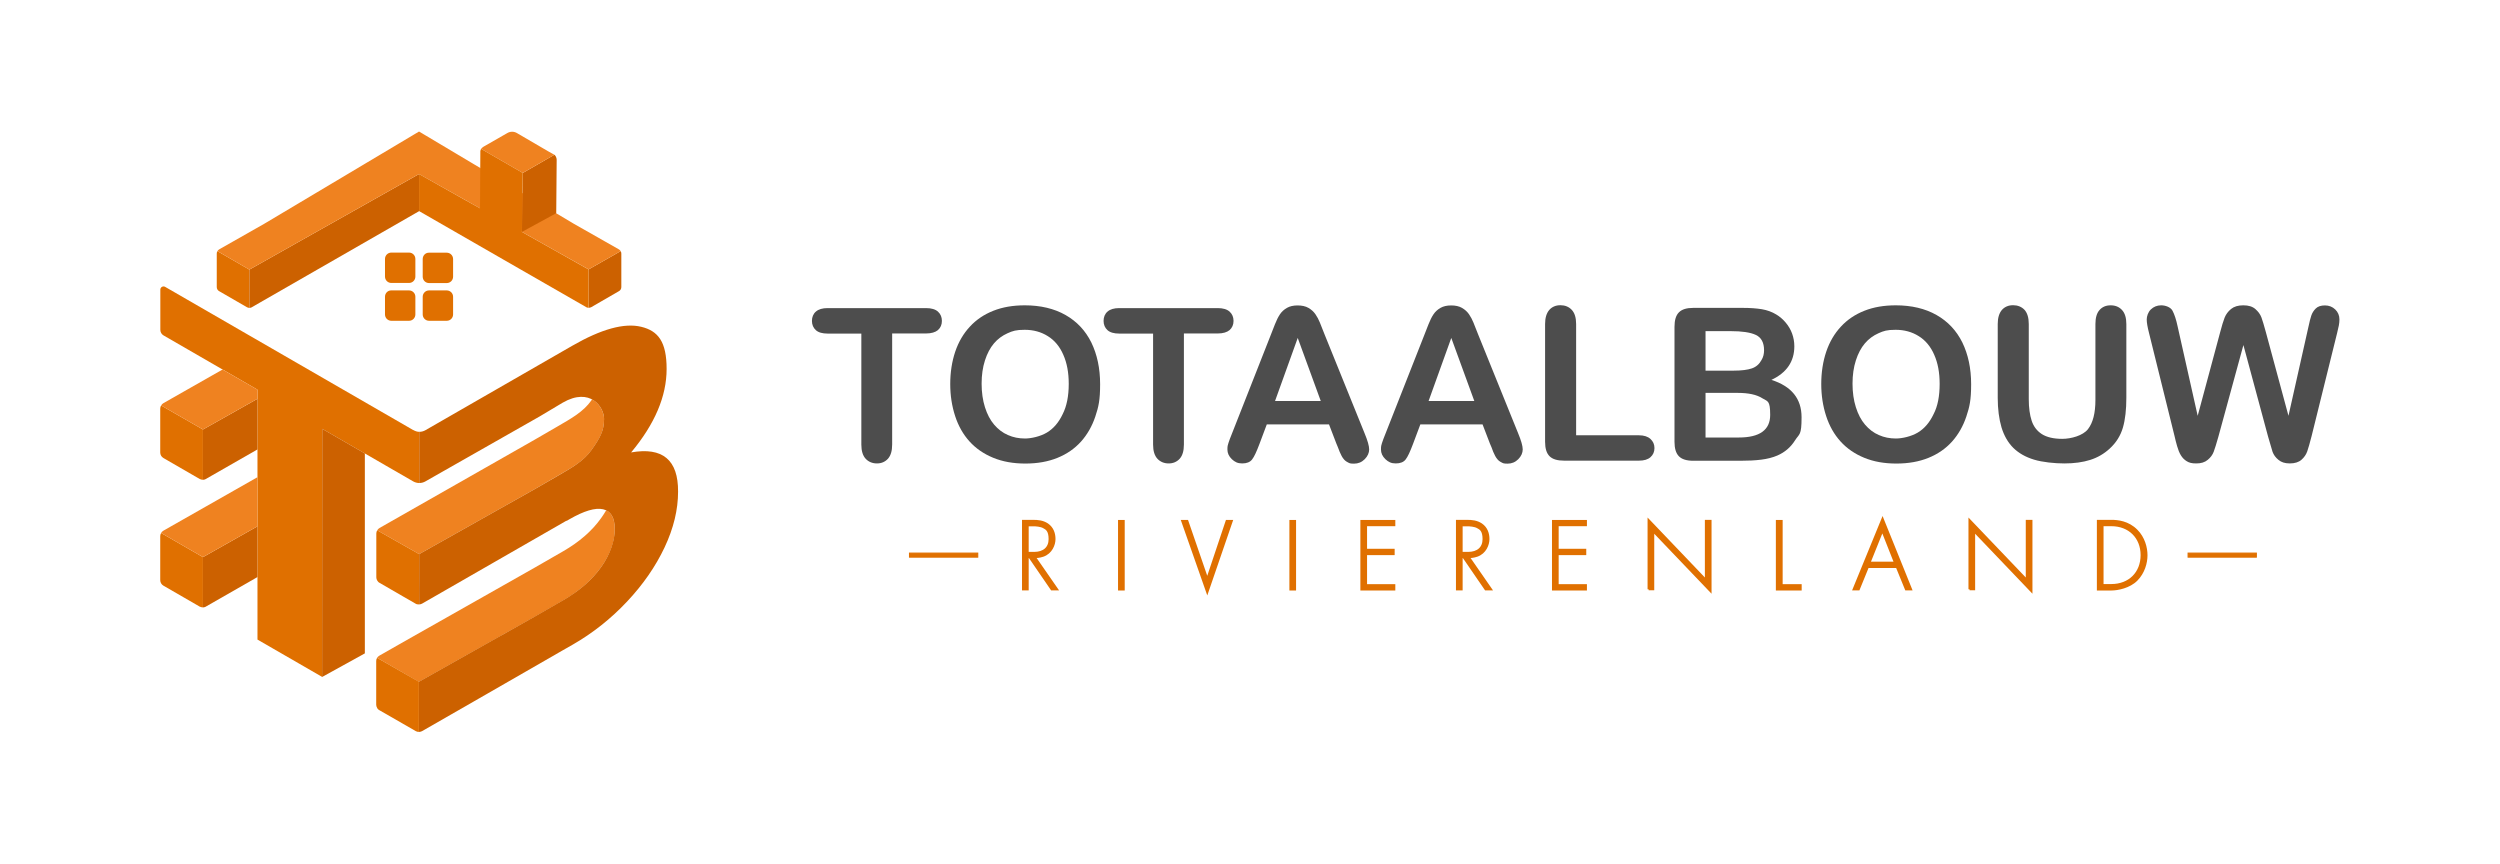 <?xml version="1.0" encoding="UTF-8"?>
<svg id="Layer_1" xmlns="http://www.w3.org/2000/svg" version="1.1" xmlns:xlink="http://www.w3.org/1999/xlink" viewBox="0 0 2246.8 776.2">
  <!-- Generator: Adobe Illustrator 29.3.0, SVG Export Plug-In . SVG Version: 2.1.0 Build 146)  -->
  <defs>
    <style>
      .st0 {
        fill: #ef8220;
      }

      .st1 {
        fill: #4d4d4d;
      }

      .st2 {
        fill: none;
      }

      .st3, .st4 {
        fill: #e07000;
      }

      .st4 {
        stroke: #e07000;
        stroke-miterlimit: 10;
        stroke-width: 2px;
      }

      .st5 {
        fill: #cc6100;
      }
    </style>
  </defs>
  <g>
    <path class="st3" d="M371.4,386.5l-.4-.2-222.6-128.5c-1.9-1.1-4.3.3-4.3,2.5v36.2c0,2,1.1,3.9,2.8,4.9l84.5,48.8v224.6l58.2,33.6v-223l57.1,33h0l3.8,2.2,20.8,12c1.7,1,3.7,1.5,5.6,1.5v-44.3h0c0-.6,0-1.2,0-1.7-1.8,0-3.7-.6-5.4-1.6Z"/>
    <g>
      <path class="st2" d="M144.5,364.5l-.8-.4.8.4Z"/>
      <path class="st3" d="M182.4,431.2v-45.2h0l-37.6-21.6c-.5.9-.8,1.7-.8,2.8v39.5c0,2,1.1,3.9,2.8,4.9l32.7,18.9c1,.4,1.9.7,2.9.7Z"/>
      <path class="st5" d="M182.4,386v45.2c.8,0,1.5-.2,2.2-.5l46.8-26.8v-45.5l-49,27.6h0Z"/>
      <path class="st0" d="M200,332.1l-53.1,30.2c-.9.5-1.6,1.2-2.1,2.1l37.6,21.6,49-27.6v-8.2l-31.4-18.1Z"/>
    </g>
    <polygon class="st5" points="289.6 385.4 327.9 407.5 327.9 587.2 289.5 608.4 289.6 385.4"/>
    <g>
      <path class="st3" d="M367.6,227h-15.9c-3.2,0-5.7,2.6-5.7,5.7v15.9c0,3.2,2.6,5.7,5.7,5.7h15.9c3.2,0,5.7-2.6,5.7-5.7v-15.9c0-3.1-2.5-5.7-5.7-5.7Z"/>
      <path class="st3" d="M346,266.7v15.9c0,3.2,2.6,5.7,5.7,5.7h15.9c3.2,0,5.7-2.6,5.7-5.7v-15.9c0-3.2-2.6-5.7-5.7-5.7h-15.9c-3.2-.1-5.7,2.5-5.7,5.7Z"/>
      <path class="st3" d="M385.6,288.3h15.9c3.2,0,5.7-2.6,5.7-5.7v-15.9c0-3.2-2.6-5.7-5.7-5.7h-15.9c-3.2,0-5.7,2.6-5.7,5.7v15.9c0,3.1,2.5,5.7,5.7,5.7Z"/>
      <path class="st3" d="M379.9,232.8v15.9c0,3.2,2.6,5.7,5.7,5.7h15.9c3.2,0,5.7-2.6,5.7-5.7v-15.9c0-3.2-2.6-5.7-5.7-5.7h-15.9c-3.2-.1-5.7,2.5-5.7,5.7Z"/>
    </g>
    <path class="st3" d="M182.4,545.9v-45.2h0l-37.6-21.7c-.5.9-.8,1.8-.8,2.9v39.5c0,2,1.1,3.9,2.8,4.9l32.7,18.9c1,.4,1.9.7,2.9.7Z"/>
    <path class="st5" d="M182.4,500.7v45.2c.8,0,1.5-.2,2.2-.5l46.8-26.8v-45.6l-49,27.7h0Z"/>
    <path class="st0" d="M231.5,428.8l-84.6,48.1c-.9.5-1.6,1.2-2.1,2.1l37.6,21.7,49-27.7v-44.2Z"/>
    <g>
      <path class="st2" d="M339,476.6l-.8-.4.8.4Z"/>
      <path class="st0" d="M532.1,358.9c0,.2-.4.6-.5.8-7.4,10.5-17.9,16.2-31.3,24l-20.2,11.7-139,79.1c-.9.5-1.6,1.2-2.1,2.1l37.7,21.4,103.3-58.1,20.2-11.7c13.5-7.8,24.1-13.4,31.5-23.9s11.2-16.7,11.2-27.8c0-5.6-3.6-13.7-10.8-17.6Z"/>
    </g>
    <path class="st3" d="M376.7,498l-37.7-21.4c-.5.9-.8,1.8-.8,2.9v39.4c0,1,.3,2,.8,2.8.2.4.5.8.9,1.2s.7.7,1.2.9l20.9,12.1h0l11.8,6.8c.9.5,1.9.5,2.9.5v-.7l.2-13.1-.2-9.1v-22.3h0Z"/>
    <path class="st0" d="M544.8,458.6c-1.3,2.3-3,4.8-4.6,7.1-8.2,11.5-19.6,21.4-34.2,29.8l-25.9,14.9h0l-85.5,48.4-29,16.4-24.6,14c-.9.5-1.6,1.2-2.1,2l37.5,21.6h.1l103.5-58.2h0l25.9-14.9c14.6-8.4,25.9-18.3,34.2-29.8,8.2-11.5,12.4-22.9,12.4-34.2,0-8.8-2.5-14.7-7.7-17.1Z"/>
    <path class="st5" d="M567.2,406.6c21.3-25.5,31.9-50.5,31.9-75s-7.6-34.2-22.8-37.9c-15.2-3.7-35.9,2-62.1,17.1l-101.9,58.6-29.9,17.2c-1.7,1-3.7,1.5-5.6,1.5v1.7h0v44.3c1.9,0,3.9-.5,5.6-1.5l14.4-8.2,88.3-50.2,20.6-12.3c24.8-14.3,37.2,4,37.2,14.6s-3.7,17.1-11.1,27.6c-7.4,10.5-17.9,16.2-31.3,24l-20.3,11.7-103.5,58.2h0v45.2c1,0,1.9-.3,2.8-.8l129.7-74.5v.3c-.1,0,2.5-1.5,2.5-1.5,13.2-7.6,23.3-10.6,30.3-9s10.5,7.5,10.5,17.8-4.1,22.7-12.3,34.2-19.6,21.4-34.2,29.8l-25.9,14.9h0l-29.6,16.7h-.1l-73.9,41.6v45.1h.1c.9,0,1.9-.3,2.7-.7l58.9-33.8,66.6-38.3,10-5.7c18.1-10.4,34.3-23.3,48.7-38.6s25.7-31.6,33.8-48.8c8.1-17.2,12.1-33.9,12.1-50,.2-28.6-13.9-40.3-42.2-35.3Z"/>
    <path class="st3" d="M339.8,637.4c.3.3.7.7,1.2.9l20.9,12h0l11.8,6.8c.9.5,1.8.7,2.8.7v-45.1h0l-37.6-21.5c-.5.8-.8,1.8-.8,2.8v39.3c0,1,.3,2,.8,2.8.2.6.5,1,.9,1.3Z"/>
    <g>
      <path class="st2" d="M195.5,225.7l-.6-.3.6.3Z"/>
      <path class="st3" d="M224.1,276.7v-34.4h0l-28.7-16.6c-.4.6-.6,1.4-.6,2.2v30.1c0,1.5.8,3,2.2,3.7l24.9,14.4c.7.4,1.5.6,2.2.6Z"/>
      <path class="st5" d="M224.1,242.3v34.4c.6,0,1.2-.1,1.7-.3l150.8-86.6v-33.4l-152.5,85.9h0Z"/>
    </g>
    <g>
      <path class="st2" d="M557.8,225.7l.6-.3-.6.3Z"/>
      <path class="st5" d="M529,276.6v-34.5h0l28.8-16.4c.4.6.6,1.4.6,2.2v30.1c0,1.5-.8,3-2.2,3.7l-24.9,14.4c-.7.4-1.6.5-2.3.5Z"/>
      <path class="st0" d="M556.2,224.1l-40.5-23-139.1-82.9h0s0,0,0,0l-139.1,82.9-40.5,23c-.7.4-1.2.9-1.6,1.6l28.7,16.6,152.5-85.9h0s152.4,85.7,152.4,85.7l28.8-16.4c-.4-.7-.9-1.2-1.6-1.6Z"/>
    </g>
    <path class="st2" d="M505.6,134.8l.7-.4-.7.4Z"/>
  </g>
  <g>
    <path class="st2" d="M469.8,155.4h0Z"/>
    <g>
      <path class="st5" d="M499.6,140.8c-.4-.7-.8-1.4-1.4-1.7l-27.6,15.9-.8.4-.7,53,30.8-16.8.4-48.1c0-.9-.3-1.9-.7-2.7Z"/>
      <path class="st0" d="M492.7,136l-28.1-16.4c-2.7-1.6-6-1.6-8.7,0l-21.3,12.2c-.8.5-1.7,1.2-2.2,2l37.4,21.6.8-.4,27.6-15.9-5.5-3.1Z"/>
    </g>
    <path class="st3" d="M469,208.4l.8-53h0l-37.4-21.6c-.4.6-.6,1.3-.7,2l-.3,51.4-14-7.8-40.8-23v33.3c-.1,0,150.7,86.6,150.7,86.6.5.2,1.1.3,1.7.3v-34.4h0c0-.1-60-33.8-60-33.8Z"/>
  </g>
  <g>
    <g>
      <path class="st1" d="M832.2,299.7h-30.4v99.8c0,5.8-1.3,10-3.8,12.8-2.6,2.8-5.9,4.2-9.9,4.2s-7.5-1.4-10.1-4.2c-2.6-2.8-3.9-7.1-3.9-12.7v-99.8h-30.3c-4.7,0-8.3-1-10.6-3.1s-3.5-4.9-3.5-8.3,1.2-6.4,3.6-8.4c2.4-2.1,5.9-3.1,10.5-3.1h88.5c4.8,0,8.4,1.1,10.7,3.2,2.3,2.1,3.5,4.9,3.5,8.3s-1.2,6.2-3.6,8.3c-2.3,1.9-5.9,3-10.7,3h0Z"/>
      <path class="st1" d="M920.9,274.4c14.2,0,26.5,2.9,36.7,8.7s17.9,14,23.2,24.7c5.2,10.7,7.9,23.2,7.9,37.5s-1.4,20.3-4.3,29c-2.9,8.7-7.2,16.2-12.9,22.6-5.8,6.4-12.8,11.2-21.2,14.6s-18,5.1-28.8,5.1-20.4-1.7-28.9-5.2-15.6-8.4-21.3-14.7c-5.7-6.3-10-13.9-12.9-22.8s-4.4-18.5-4.4-28.8,1.5-20.2,4.5-29.1c3-8.8,7.4-16.3,13.2-22.5,5.7-6.2,12.7-10.9,21-14.2s17.7-4.9,28.2-4.9h0ZM960.5,345c0-10.1-1.6-18.8-4.9-26.2-3.2-7.4-7.9-13-13.9-16.7-6-3.8-13-5.7-20.8-5.7s-10.7,1-15.4,3.1-8.8,5.1-12.2,9.1-6.1,9.1-8.1,15.3-3,13.2-3,20.9,1,14.9,3,21.2c2,6.3,4.7,11.5,8.3,15.7s7.7,7.3,12.4,9.3c4.7,2.1,9.8,3.1,15.3,3.1s13.7-1.8,19.6-5.3c6-3.6,10.7-9.1,14.2-16.5,3.7-7.2,5.5-16.4,5.5-27.3h0Z"/>
      <path class="st1" d="M1094.4,299.7h-30.4v99.8c0,5.8-1.3,10-3.8,12.8-2.6,2.8-5.9,4.2-9.9,4.2s-7.5-1.4-10.1-4.2c-2.6-2.8-3.9-7.1-3.9-12.7v-99.8h-30.4c-4.7,0-8.3-1-10.6-3.1s-3.5-4.9-3.5-8.3,1.2-6.4,3.6-8.4c2.4-2.1,5.9-3.1,10.5-3.1h88.5c4.8,0,8.4,1.1,10.7,3.2,2.3,2.1,3.5,4.9,3.5,8.3s-1.2,6.2-3.6,8.3c-2.3,1.9-5.8,3-10.6,3h0Z"/>
      <path class="st1" d="M1201,398.6l-6.6-17.2h-55.9l-6.6,17.6c-2.6,6.9-4.7,11.5-6.6,13.9-1.8,2.4-4.8,3.6-8.9,3.6s-6.6-1.3-9.3-3.8c-2.7-2.6-4-5.5-4-8.7s.3-3.8.9-5.8c.6-2,1.7-4.8,3.1-8.3l35.1-89.2c1-2.6,2.2-5.6,3.6-9.2,1.4-3.6,2.9-6.6,4.5-9s3.7-4.3,6.3-5.8c2.6-1.5,5.8-2.2,9.6-2.2s7.1.7,9.7,2.2,4.7,3.4,6.3,5.7c1.6,2.3,2.9,4.8,4,7.5s2.5,6.2,4.2,10.6l35.9,88.7c2.8,6.7,4.2,11.7,4.2,14.7s-1.3,6.1-4,8.8c-2.7,2.7-5.9,4-9.6,4s-4.1-.4-5.6-1.2c-1.6-.8-2.9-1.8-3.9-3.2-1.1-1.3-2.2-3.4-3.4-6.2-1.1-3-2.1-5.4-3-7.5h0ZM1145.9,360.4h41.1l-20.7-56.7-20.4,56.7Z"/>
      <path class="st1" d="M1339,398.6l-6.6-17.2h-55.9l-6.6,17.6c-2.6,6.9-4.7,11.5-6.6,13.9-1.8,2.4-4.8,3.6-8.9,3.6s-6.6-1.3-9.3-3.8c-2.7-2.6-4-5.5-4-8.7s.3-3.8.9-5.8,1.7-4.8,3.1-8.3l35.1-89.2c1-2.6,2.2-5.6,3.6-9.2,1.4-3.6,2.9-6.6,4.5-9s3.7-4.3,6.3-5.8c2.6-1.5,5.8-2.2,9.6-2.2s7.1.7,9.7,2.2,4.7,3.4,6.3,5.7c1.6,2.3,2.9,4.8,4,7.5s2.5,6.2,4.2,10.6l35.9,88.7c2.8,6.7,4.2,11.7,4.2,14.7s-1.3,6.1-4,8.8c-2.7,2.7-5.9,4-9.6,4s-4.1-.4-5.6-1.2c-1.6-.8-2.9-1.8-3.9-3.2-1.1-1.3-2.2-3.4-3.4-6.2-1-3-2.1-5.4-3-7.5h0ZM1283.9,360.4h41.1l-20.7-56.7-20.4,56.7Z"/>
      <path class="st1" d="M1416.5,291.2v100h56.4c4.5,0,8,1.1,10.4,3.3,2.4,2.2,3.6,4.9,3.6,8.2s-1.2,6.1-3.6,8.2-5.8,3.1-10.4,3.1h-67.2c-6.1,0-10.4-1.3-13.1-4s-4-7-4-13v-105.8c0-5.6,1.3-9.8,3.8-12.7,2.5-2.8,5.9-4.2,10-4.2s7.6,1.4,10.2,4.2,3.9,7,3.9,12.7h0Z"/>
      <path class="st1" d="M1563.8,414.1h-42c-6.1,0-10.4-1.4-13-4.1s-3.9-7-3.9-13v-103.2c0-6.1,1.3-10.4,4-13.1,2.7-2.7,6.9-4,12.9-4h44.5c6.6,0,12.2.4,17.1,1.2,4.8.8,9.1,2.4,12.9,4.7,3.2,1.9,6.1,4.4,8.6,7.4s4.4,6.2,5.7,9.8c1.3,3.6,2,7.4,2,11.4,0,13.7-6.9,23.8-20.6,30.2,18.1,5.8,27.1,16.9,27.1,33.6s-2,14.6-5.9,20.8c-3.9,6.2-9.2,10.7-15.9,13.6-4.2,1.8-9,3-14.4,3.7-5.5.7-11.8,1-19.1,1h0ZM1532.8,297.6v35.5h25.5c6.9,0,12.3-.7,16.1-2,3.8-1.3,6.7-3.8,8.7-7.5,1.6-2.6,2.3-5.6,2.3-8.8,0-6.9-2.5-11.5-7.4-13.8s-12.5-3.4-22.6-3.4h-22.6ZM1561.8,353.1h-29v40.1h29.9c18.8,0,28.2-6.8,28.2-20.3s-2.4-12-7.3-15.1-12.2-4.7-21.8-4.7h0Z"/>
      <path class="st1" d="M1703.7,274.4c14.2,0,26.5,2.9,36.7,8.7s17.9,14,23.2,24.7c5.2,10.7,7.9,23.2,7.9,37.5s-1.4,20.3-4.3,29-7.2,16.2-12.9,22.6c-5.8,6.4-12.8,11.2-21.2,14.6-8.4,3.4-18,5.1-28.8,5.1s-20.4-1.7-28.9-5.2-15.6-8.4-21.3-14.7c-5.7-6.3-10-13.9-12.9-22.8s-4.4-18.5-4.4-28.8,1.5-20.2,4.5-29.1c3-8.8,7.4-16.3,13.2-22.5,5.7-6.2,12.7-10.9,21-14.2s17.7-4.9,28.2-4.9h0ZM1743.2,345c0-10.1-1.6-18.8-4.9-26.2-3.2-7.4-7.9-13-13.9-16.7-6-3.8-13-5.7-20.8-5.7s-10.7,1-15.4,3.1c-4.7,2.1-8.8,5.1-12.2,9.1-3.4,4-6.1,9.1-8.1,15.3s-3,13.2-3,20.9,1,14.9,3,21.2c2,6.3,4.7,11.5,8.3,15.7,3.6,4.2,7.7,7.3,12.4,9.3,4.7,2.1,9.8,3.1,15.3,3.1s13.7-1.8,19.6-5.3c6-3.6,10.7-9.1,14.2-16.5,3.8-7.2,5.5-16.4,5.5-27.3h0Z"/>
      <path class="st1" d="M1795.4,357.3v-66.1c0-5.6,1.3-9.8,3.8-12.7,2.5-2.8,5.9-4.2,10-4.2s7.7,1.4,10.3,4.2c2.5,2.8,3.8,7,3.8,12.7v67.6c0,7.7.9,14.1,2.6,19.3,1.7,5.2,4.8,9.2,9.1,12,4.4,2.8,10.5,4.3,18.4,4.3s18.6-2.9,23.1-8.7c4.5-5.8,6.7-14.5,6.7-26.3v-68.1c0-5.7,1.2-9.9,3.7-12.7s5.8-4.2,10-4.2,7.6,1.4,10.2,4.2,3.9,7,3.9,12.7v66.1c0,10.7-1,19.7-3.1,26.9-2.1,7.2-6,13.5-11.9,18.9-5,4.6-10.8,8-17.4,10.1s-14.4,3.2-23.2,3.2-19.7-1.1-27.3-3.4c-7.6-2.3-13.8-5.8-18.7-10.6-4.8-4.8-8.3-10.9-10.6-18.4-2.2-7.5-3.4-16.4-3.4-26.8Z"/>
      <path class="st1" d="M2038.4,392.5l-22.2-82.4-22.5,82.4c-1.8,6.2-3.1,10.7-4.2,13.5-1,2.7-2.8,5.2-5.4,7.3-2.6,2.2-6,3.2-10.2,3.2s-6.3-.6-8.5-1.9-4-3.1-5.4-5.4-2.5-5.1-3.4-8.3c-.9-3.2-1.7-6.2-2.3-9l-22.9-92.5c-1.4-5.4-2.1-9.5-2.1-12.3s1.2-6.6,3.7-9,5.6-3.7,9.3-3.7,8.5,1.6,10.2,4.9c1.7,3.2,3.3,8,4.6,14.2l18,80.2,20.2-75.1c1.5-5.7,2.8-10.1,4-13.1s3.1-5.6,5.8-7.8c2.7-2.2,6.3-3.3,11-3.3s8.3,1.1,10.9,3.4c2.6,2.3,4.4,4.8,5.4,7.5s2.3,7.1,4,13.3l20.3,75.1,18-80.2c.9-4.2,1.7-7.5,2.5-9.8.8-2.4,2.1-4.5,4-6.4s4.7-2.8,8.3-2.8,6.7,1.2,9.2,3.6c2.5,2.4,3.8,5.4,3.8,9s-.7,6.7-2.1,12.3l-22.9,92.5c-1.6,6.2-2.9,10.8-3.9,13.7-1,2.9-2.8,5.5-5.2,7.6-2.5,2.2-6,3.3-10.5,3.3s-7.7-1.1-10.2-3.2c-2.6-2.1-4.3-4.5-5.3-7.2-.8-2.7-2.2-7.2-4-13.6h0Z"/>
    </g>
    <g>
      <g>
        <rect class="st3" x="1966.5" y="497.1" width="61.3" height="3.6"/>
        <path class="st3" d="M2028.3,501.2h-62.3v-4.6h62.3v4.6ZM1967,500.2h60.3v-2.6h-60.3v2.6Z"/>
      </g>
      <g>
        <rect class="st3" x="817.4" y="497.1" width="61.3" height="3.6"/>
        <path class="st3" d="M879.2,501.2h-62.3v-4.6h62.3v4.6ZM817.9,500.2h60.3v-2.6h-60.3v2.6Z"/>
      </g>
      <g>
        <path class="st4" d="M945.2,529.6l-19.9-29h-1.8v29h-4v-61.4h8.8c4.7,0,8.9.4,13,3.1,4.8,3.3,6.3,8.4,6.3,13.2s-2.7,12.3-10.3,14.9c-3.2,1.1-6.2,1.2-7.5,1.2l20.1,29h-4.7ZM923.5,497h5.9c8.7,0,14-4.6,14-12.5s-3-9.4-5.4-10.7c-2.6-1.5-7-1.8-9.4-1.8h-5.1v25Z"/>
        <path class="st4" d="M1009.8,468.3v61.4h-4v-61.4h4Z"/>
        <path class="st4" d="M1067,468.3l18,52.3,17.5-52.3h4.4l-21.9,63.8-22.4-63.8h4.4Z"/>
        <path class="st4" d="M1163.8,468.3v61.4h-4v-61.4h4Z"/>
        <path class="st4" d="M1253,471.9h-25.4v22.3h24.8v3.7h-24.8v28.1h25.4v3.7h-29.4v-61.4h29.4v3.7h0Z"/>
        <path class="st4" d="M1335.2,529.6l-19.9-29h-1.8v29h-4v-61.4h8.8c4.7,0,8.9.4,13,3.1,4.8,3.3,6.3,8.4,6.3,13.2s-2.7,12.3-10.3,14.9c-3.2,1.1-6.2,1.2-7.5,1.2l20.1,29h-4.7ZM1313.5,497h5.9c8.7,0,14-4.6,14-12.5s-3-9.4-5.4-10.7c-2.6-1.5-7-1.8-9.4-1.8h-5.1v25Z"/>
        <path class="st4" d="M1425.2,471.9h-25.4v22.3h24.8v3.7h-24.8v28.1h25.4v3.7h-29.4v-61.4h29.4v3.7h0Z"/>
        <path class="st4" d="M1481.7,529.6v-62l51.5,53.9v-53.3h4v62.9l-51.5-53.9v52.3h-4Z"/>
        <path class="st4" d="M1601.1,468.3v57.7h17.1v3.7h-21.2v-61.4h4.1Z"/>
        <path class="st4" d="M1704.7,509.5h-26.1l-8.2,20.1h-4.4l25.9-63.2,25.5,63.2h-4.4l-8.2-20.1h-.1ZM1703.2,505.8l-11.5-29.1-11.7,29.1h23.2Z"/>
        <path class="st4" d="M1770.1,529.6v-62l51.5,53.9v-53.3h4v62.9l-51.5-53.9v52.3h-4Z"/>
        <path class="st4" d="M1885.5,529.6v-61.4h12.1c5.4,0,14.9.8,22.6,8.6,6.5,6.5,8.8,15.5,8.8,22.2s-2.3,15.5-8.8,22.1-17.2,8.6-22.6,8.6h-12.1ZM1889.5,525.9h8c16.2,0,27.3-11,27.3-27s-11.2-27-27.3-27h-8v54Z"/>
      </g>
    </g>
  </g>
</svg>